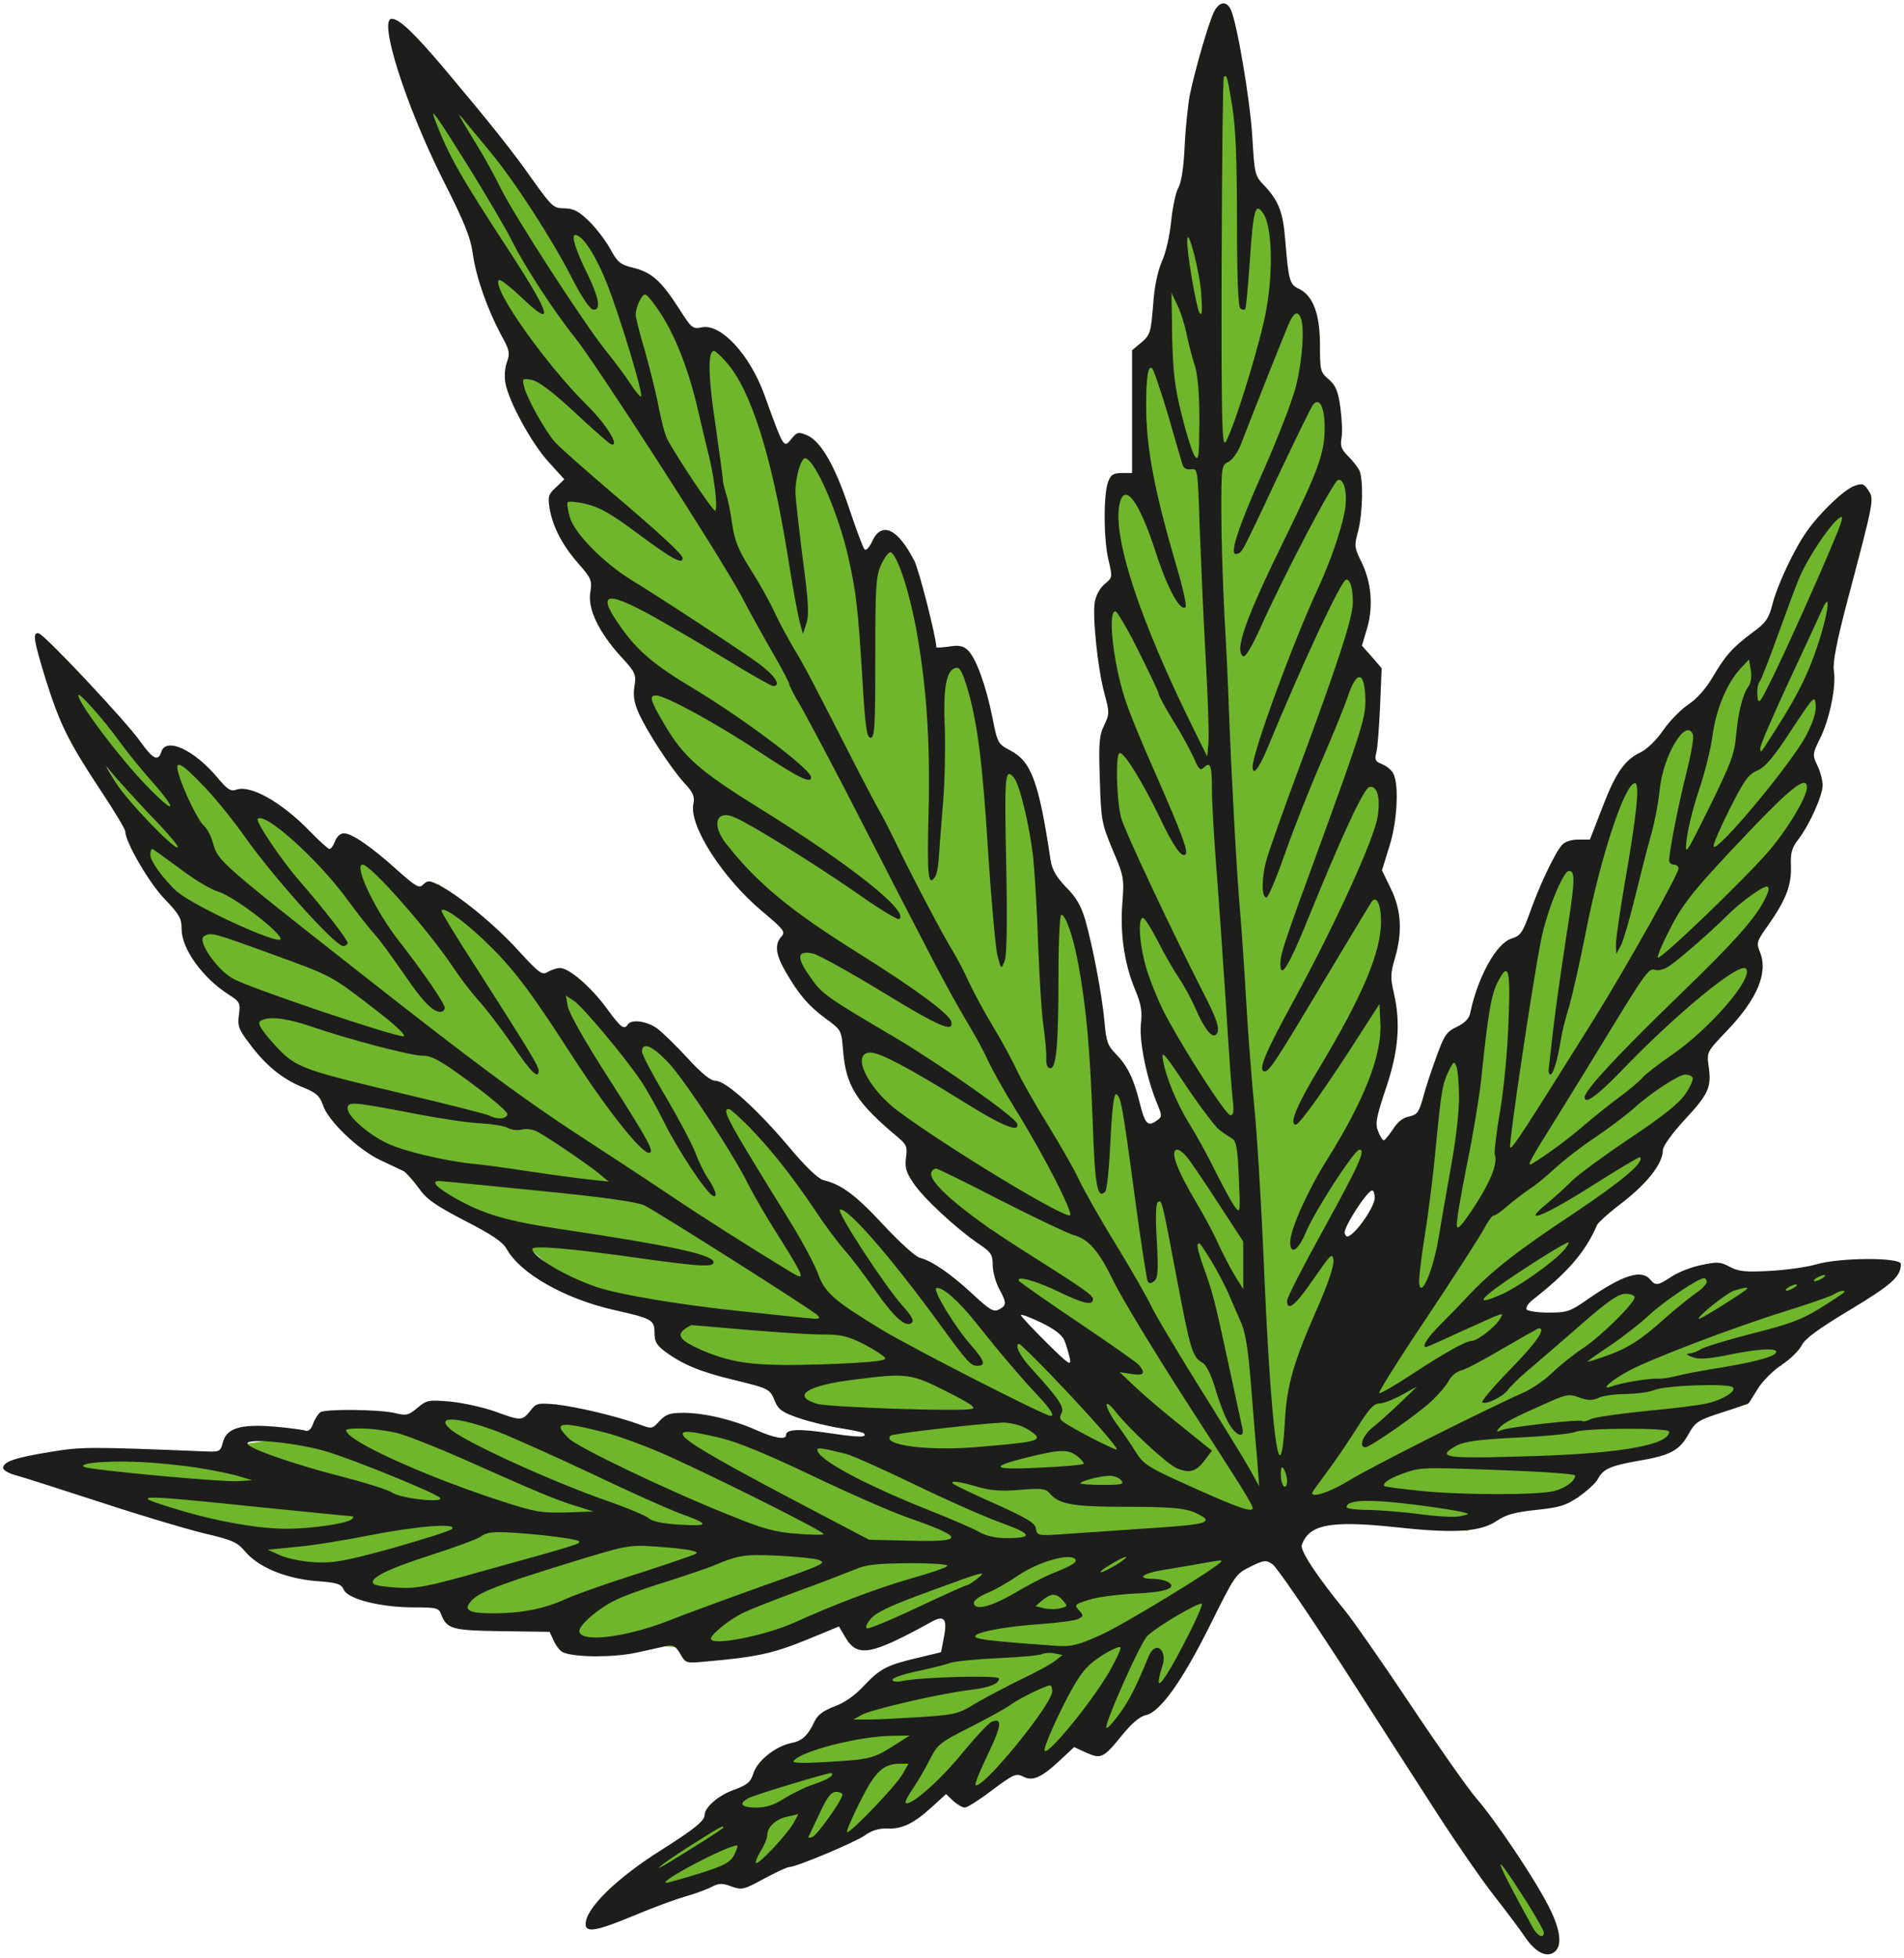 <svg xmlns="http://www.w3.org/2000/svg" xmlns:xlink="http://www.w3.org/1999/xlink" id="Ebene_1" x="0px" y="0px" viewBox="0 0 608 625" style="enable-background:new 0 0 608 625;" xml:space="preserve"><style type="text/css">	.st0{fill:#70B62C;}	.st1{fill:#1D1D1B;}</style><path class="st0" d="M543.4,403.8l-14,9.2l-9.5-3l-18.9,11.3h-18.7V416l18.7-13l4.1-11.2l21-18.8l0.6-6.7l15.8-17.9l-1.9-4.4 l-2.1-4.7l22.8-29.3l-4.2-4.3l10.7-20.3l-2.9-7.6l17.2-27.1l-7.3-6.6l8.9-18.4l2.2-31.3l6.4-39.3l-17.5,24.3l-9.9,22.2l-5.5,3.7 l-22.3,27.7l-16.7,13.7L507.7,268l-10.1,7.6l-9.2,25.8l-13.4,6.5l-3.4,19.5l-9.3,6.6l-6.7,22l-11.9,17l-7.8-13.9l8.2-36.3l-3.9-6.7 l3.9-25.6l-7.4-12.8l3.5-7.5l2.4-19.4l-7.4-6.8l2.6-9.1l-0.7-19.6l-6.7-5.2l6.7-23.2l-9.3-7.5l6-29.4l-9-1.3v-22.1l-9.5,1.9l6-18.4 l-6-13.6l-9.7,5.9l4.6-25.9l-8.3-14.1l-4.2,13.3V34.6L390,8.7l-4,18.2L371.5,88l-0.3,20.4l-7.3,7v7.4l1.5,32.2l-7.2-4l-3.2,18.8 l4.8,20l-7,2.2l-1.9,20.1l8.3,10.9l-6.6,8.5l0.9,25.8l8.2,18.3l-0.7,22.6l4.8,16.3l-1.1,19.2l9.8,22.3l-3.2,21l-10.7-26.1l-9.6-11.6 l-4.4-45.8l-10.8-5.9l-5.9-32.6l-7.3-15.5l-6.4,9.2l-7.1-41.2l-11.1,7.9l-5.9-36.3l-8.2-7.1l-8.5,9.3l-9.3-24.8l-8.2-14.1l-8.9,5.2 l-9-23.3l-11.4-17.4l-8.2,2.2l-13.7-19.3l-9.3,4.2L195,79.7l-11.9-8.8l-4.1,5.2L170.5,58l-22.3-19.6l-15.5-20.8l-1.5,16.7l24.9,47.5 l8,26.6l3.7,23.3l15.9,21.5l-8.3,9.1l15,17.1l2.6,17.4l11.7,17l4.6,23.4l17.2,15.1l-2.3,10.7l28.8,30.1l-1.6,12.5l18.6,20l6.4,24.5 l17.7,14.5l-2.6,12.9l24.9,14.8l8.3,20.5l-2.5,10l-21.5-15.6h-6.6l-24.1-25l-9.1-0.4l-24.6-29.8l-7.4-1.7l-9.3-9.6l-15.2-11.9 l-4.3,5.9l-17-22.6l-10.9,2l-32.2-32l-5.2,7.7l-12.5-13.3l-9.6-5.9l-1.8,9.2l-21.4-20.7l-12.1-2L64.6,248l-10.3-8.4l-0.9,11.7 l-24.1-32.2h-9.7L37.1,250l4.9,21l14.8,13.8l7.8,22.1L79,317.6l7.2,22.8l17.6,6.4l7.2,12.6l8,5.2l10,9.1l4.6,5.2l28.4,13.4l17,14.9 l31.4,12.3l1.8,11.6l31.3,7.8l11.7,13.6l25.1,0.4L279,460l-18.2-1.8l-5.2,4.5L218.3,451l-5.8,9l-35.1-11.7l-5.1,7.7l-28.5-8.6 l-7.4,7.4L111,452l-6.1,5.1L79,460.8l-2.6,5.8l-37.8-3.4l-28.5,3.4l64.8,23.4l16.7,9.5l18.2,2.5l12.6,7.7h22.1v8.5l34.5-0.7l2.6,5.4 l31.4,2.7l22.5,2.2L269,515l7.6,8.9l27.5-12l1.8,15.7l-16.7,4.1l-4.2,4.4l-17.5,12.7l-22.2,18.8l-15.6,11.6L206,596.2l-1.9,10.4 l27.7-7.4h8.2l30.5-14.4l18.7-5.7l10.3-10.9l8.1,5.8l12-7.9l11.2-3l11.1-9l9.9,3.1l16.8-14.7l8.7-10.6l12.8-29.4l16.1-8.9l80,121 l6.9,6.3l3.1-2.7l-5.7-13.6l-61.1-86.3l-14.6-22.3c-1.4-0.8-2.3-2.2-2.5-3.9l-1.3-2l1.2,0.9c0.2-2.4,2.6-4.3,5-4.4 c0.1,0,0.3,0,0.4,0c0.3-0.1,0.5-0.2,0.8-0.2c1.5-1.2,3.4-1.5,5.1-0.8l1.1-1.2l44.1,4.3l4.8-6.9l30.5-3.7l2.9-9.4l26-7.8l5.4-8.6 l20-4.1l-3-8.8l13.5-3.4l3.1-6.7l20.2-14v-12l-36,5L543.4,403.8z M344.4,436.2c-1.8,1.8-5.4,2.1-7.1,0c-2.9-3.6-5.8-7.5-9.8-10 c-5.5-3.4-0.4-12.1,5-8.6c4.8,3,8.3,7.2,11.8,11.6C346.1,431.3,346.5,434.1,344.4,436.2z M443.8,383.8c-2.1,5-5.7,9.2-9.1,13.4 c-1.7,2.1-5.3,1.7-7.1,0c-2.1-2.1-1.7-5,0-7.1c2.9-3.6,5.7-7.2,7.5-11.4c1.1-2.5,4.7-3,6.8-1.8C444.5,378.5,444.8,381.3,443.8,383.8 z"></path><g transform="translate(0,625) scale(0.1,-0.1)">	<path class="st1" d="M3877,6213c-16-31-59-178-77-263c-6-30-14-104-17-165c-3-71-11-118-20-134c-8-13-18-60-23-105  c-4-46-17-103-30-131c-14-33-24-81-28-141c-7-85-9-93-37-117l-30-25v-196v-196h-33c-26,0-35-5-43-27c-16-40-15-188,1-252  c13-54,12-55-12-75c-15-12-28-36-32-57c-8-46,9-213,31-294c16-59,16-64-1-100c-16-32-18-58-14-174c4-130,6-140,41-224  c36-84,37-91,31-170c-8-98,7-196,41-277c19-45,23-68,18-111c-5-56,19-174,53-254c15-37,15-40-2-52c-29-21-38-11-55,58  c-19,77-39,117-77,156c-24,24-30,39-35,101c-8,87-38,244-62,327c-13,44-29,72-61,103c-31,33-44,55-49,85c-38,254-62,317-130,352  c-38,20-40,23-56,105c-21,104-53,191-79,215c-15,14-29,16-60,11c-22-3-40-4-40-2c0,29-55,247-70,275c-52,103-104,128-134,65  c-9-21-21-33-25-28c-5,5-27,64-49,130c-45,136-91,217-136,235c-26,11-31,10-48-11c-26-32-24-34-88,142c-47,128-139,226-199,213  c-29-6-33-3-74,62c-57,88-86,113-144,128c-42,10-51,18-73,58c-14,26-44,66-67,89c-35,34-50,42-80,43c-35,0-40,5-98,85  c-66,95-140,187-288,363c-94,111-142,157-166,157c-44,0,45-278,164-515c69-136,88-184,95-237c11-75,46-174,90-257  c27-48,29-58,19-86c-7-18-9-47-5-68c11-60,84-193,138-252l50-55l-27-26c-24-22-26-29-20-67c10-58,40-117,92-176c42-48,44-54,38-92  c-9-52,27-127,97-204c48-52,50-58,44-96c-5-29-1-52,13-84c26-59,101-174,145-223c30-32,35-45,30-69c-14-69,94-237,221-343  c69-58,74-65,60-80c-22-24-18-57,12-109c43-75,74-111,129-152c51-37,51-38,56-101c9-115,43-168,176-279c27-23,30-30,25-65  c-4-32,1-47,24-81c32-48,136-144,206-192c42-28,47-36,47-69c0-21,9-54,20-75c25-46,25-54,0-67c-17-9-29-2-84,49  c-70,65-131,107-169,116c-14,4-66,51-117,106c-88,95-133,128-191,142c-17,5-56,42-108,104c-101,120-203,213-236,213  c-16,0-43,22-90,73c-36,39-80,82-98,95c-33,23-81,29-92,12c-12-19-23-10-69,53c-50,68-119,127-148,127c-10,0-27-6-38-12  c-19-12-27-6-95,68c-74,82-191,177-254,209c-30,15-35,15-49,2c-13-14-22-9-84,46c-83,75-145,117-170,117c-11,0-23-11-28-25  s-13-25-18-25c-4,0-32,25-62,56c-91,94-191,150-236,133c-17-6-28,1-59,38c-75,90-165,131-180,83c-10-32-27-23-67,33  c-44,63-305,341-324,345c-21,5-17-20,22-147c45-142,71-196,174-352c44-66,80-126,80-133c0-33,75-163,125-215c48-50,55-63,55-97  c0-63,67-156,152-210c34-22,36-26,31-63c-5-35-1-47,32-90c50-69,106-115,170-141c45-18,56-28,66-57c16-51,115-145,185-177  c32-15,66-31,74-35c8-5,29-28,46-52c25-36,51-55,147-105c88-45,122-68,135-91c43-78,184-158,340-194c125-28,132-32,132-74  c0-27,7-39,32-58c56-42,114-66,218-91c118-29,118-29,135-70c11-26,24-35,77-53c35-12,94-26,132-32c37-6,71-13,74-16  c14-14-14-14-108,0c-100,15-140,13-140-6c0-16-36-10-95,16c-74,33-166,55-232,55c-44,0-56-4-77-26c-24-26-24-26-67-10  c-72,26-200,56-265,63c-57,5-62,4-81-21c-26-32-29-32-114-1c-37,13-101,27-141,31c-70,6-75,5-105-20c-29-24-35-26-75-16  c-50,11-218,13-235,2c-6-4-17-20-23-36c-6-18-15-26-24-23c-8,3-53,9-99,13c-109,9-153-5-165-49c-8-31-10-32-58-30  c-370,15-393,15-495-2c-111-18-149-31-149-51c0-7,19-18,43-24c23-6,143-45,267-85c124-41,272-85,329-99c94-22,108-28,135-60  c43-50,130-85,226-93c68-5,79-9,88-28c14-30,118-56,224-56c72,0,80-2,87-23c18-46,35-51,195-53l151-2l14-30c8-17,21-33,30-36  c40-16,159-16,231-1c41,9,86,19,100,22c20,4,28-1,42-25c17-30,18-31,80-25c163,14,216,26,320,68l107,44l20-34c39-66,81-58,274,48  c42,24,53,11,41-49l-9-47l-70-17c-103-24-124-35-175-89c-30-32-62-55-95-67c-36-14-54-27-64-48c-21-45-39-62-74-69  c-50-10-108-56-121-96c-9-29-19-37-61-53c-50-17-95-56-95-81c0-18-33-45-139-112c-143-90-241-186-241-236c0-29,36-22,154,27  c59,25,133,52,164,61c32,9,70,23,85,31c23,12,34,12,63,1c34-12,39-10,104,25c37,20,73,37,80,37c22,0,211,79,243,102  c21,15,44,22,70,21c48-2,85,16,143,69l45,41l22-21c13-12,30-22,38-22s47,25,88,56c68,51,76,54,98,43c30-16,58-4,118,52l45,42l39-18  c47-21,55-17,115,57c30,37,56,59,75,63c46,10,117,110,206,289c78,157,81,162,128,185c43,21,49,22,70,8c13-8,111-152,219-318  c107-167,246-383,308-479s143-213,180-260s81-106,99-132c34-51,71-69,96-48s17,74-21,147c-46,90-170,274-230,343  c-26,30-121,165-211,300s-183,268-206,296c-90,110-146,194-140,212c23,66,91,79,300,57c189-21,272-15,324,21c28,19,57,27,124,34  c75,8,96,14,136,42c26,18,54,43,61,56c17,33,40,43,131,59c101,17,130,33,159,85c21,38,29,44,106,69c45,14,84,28,86,30s15,23,30,47  c14,23,48,57,75,75c27,17,56,46,64,62c11,22,52,52,155,114c133,80,162,106,162,146c0,22-196,21-270-1c-30-9-97-18-149-21  c-77-4-99-2-127,13c-30,16-40,17-90,6c-32-6-75-23-96-37c-44-29-51-30-68-10c-28,34-86,16-198-61c-58-41-68-44-127-44  c-35,0-67,5-70,10c-4,6,6,21,22,33c110,86,166,151,203,237c4,8,34,35,66,60c91,68,144,134,144,179c0,12,30,54,70,97  c76,82,86,103,76,171c-6,45-5,46,58,112c97,101,133,186,106,252c-12,29-11,34,28,88c55,79,73,125,71,186c-2,43,3,59,24,86  c36,48,77,139,77,172c0,16-7,45-17,64c-16,34-15,37,10,88c30,62,51,165,43,215c-4,25,9,92,44,225c85,321,85,321,66,350  c-14,21-19,23-44,14c-33-11-112-87-153-146c-41-58-95-174-110-235c-11-43-21-57-64-88c-64-48-85-72-127-143c-21-36-50-68-77-86  c-24-16-60-53-80-82c-22-32-52-61-73-71c-51-24-80-67-123-180l-38-98h-37c-23,0-43-7-52-17c-23-26-71-127-102-214  c-24-67-31-76-59-85c-48-14-108-122-132-237c-4-19-17-32-43-45c-32-15-40-26-64-92c-15-41-35-100-43-131c-14-50-19-57-45-63  c-19-3-38-18-52-41c-13-19-26-35-29-35c-4,0-12,13-18,28c-10,24-7,43,24,136c41,120,48,209,26,306c-11,47-11,63,3,110  c25,84,21,155-13,224l-28,58l23,74c26,80,32,200,13,235c-5,11-22,24-36,30c-21,8-24,13-18,37c4,15,9,81,12,148l5,121l-31,36l-32,36  l17,57c20,70,13,148-20,213c-21,43-22,50-9,96c15,60,17,169,3,195c-6,11-22,31-36,45c-21,21-25,32-20,58c3,18,1,61-4,97  c-7,52-15,70-37,89c-27,23-28,29-28,110c0,99-22,157-67,179c-30,14-33,25-44,157c-7,88-21,124-67,173c-30,31-31,36-38,155  c-7,118-50,372-70,409C3915,6248,3893,6244,3877,6213z M3935,5910c11-69,15-171,15-367c0-182,4-274,11-278c6-4,12-5,15-2  c3,2,9,71,15,152c11,169,18,192,44,152c26-41,31-173,10-298c-16-99-100-373-130-428c-13-23-15,48-14,566c1,325,4,594,7,597  C3917,6014,3919,6008,3935,5910z M1501,5710c56-91,118-196,136-233c37-75,134-224,197-302c66-81,465-700,532-825  c33-63,82-151,108-195c25-44,46-84,46-88c0-5,15-35,34-66c18-31,84-155,147-276c117-228,184-359,286-555c33-63,79-146,102-184  s53-92,65-120c13-28,53-100,91-161c90-145,187-335,171-335c-34,0-394,219-548,333c-99,74-152,187-88,187c30,0,124-50,287-151  c132-83,190-107,181-76c-7,22-239,185-388,274c-226,133-236,140-276,199c-42,60-38,81,13,70c16-4,115-58,218-121  c187-114,230-132,223-97c-5,24-114,105-298,220c-216,135-320,221-420,347c-50,63-33,113,28,85c58-26,253-148,381-236  c73-52,137-91,142-88c36,22-155,174-446,354c-190,118-242,163-303,267c-46,78-50,93-27,93c29,0,191-88,328-179  c129-85,167-104,167-82c0,25-215,187-377,284c-122,73-176,118-229,193c-79,110-54,121,93,41c54-30,162-93,239-140  c78-48,147-87,153-87c27,0,6,33-45,71c-56,41-301,202-410,269c-87,54-179,147-194,198c-7,23-10,45-7,49c4,3,31,1,59-6  c41-9,80-31,167-96c105-78,141-98,141-77c0,12-69,76-235,217c-82,70-160,139-173,154c-31,35-89,139-98,175c-7,28-6,29,25,23  c22-5,66-38,137-104c58-54,109-99,115-101c31-11-15,64-75,123c-133,131-307,377-283,401c4,4,37-22,74-57c104-99,93-57-34,139  c-162,248-200,313-245,432C1372,5912,1393,5883,1501,5710z M1564,5767c79-95,198-279,261-402c30-59,58-101,68-103  c27-5,21,35-17,113c-38,77-53,125-39,125c23,0,65-64,101-155c42-106,117-354,109-361c-2-2-17,15-32,38c-15,24-51,72-80,108  c-70,87-290,427-334,515c-19,39-52,99-74,135c-66,108-72,119-45,86C1495,5850,1532,5806,1564,5767z M3836,5310c4-56,2-71-6-58  c-10,17-41,196-39,233C3793,5529,3832,5380,3836,5310z M2110,5249c49-76,91-186,119-309c12-52,29-122,37-155c17-73,27-165,17-165  c-8,0-127,179-152,228c-7,12-19,57-27,100c-8,42-28,123-44,180c-17,56-30,109-30,117c0,24,19,65,30,65  C2066,5310,2088,5283,2110,5249z M3790,5180c6-30,18-75,26-99c9-30,14-88,14-175c-1-115-2-129-15-112c-7,10-26,68-41,130  c-23,89-28,138-31,251l-2,140l19-40C3771,5253,3784,5210,3790,5180z M4154,5234c12-31,5-131-14-210c-10-45-58-169-105-275  c-85-191-112-276-85-267c17,5,12-5,131,248c56,118,106,221,112,228c20,25,37-7,37-73c0-80-19-133-123-346c-131-266-166-366-137-384  c7-4,28,32,53,87c76,170,235,473,250,476c20,4,30-44,22-95c-11-62-45-162-87-253c-79-170-208-522-208-567c0-33,21-6,50,65  c112,271,234,532,249,532c13,0,21-27,21-74s-48-195-173-531c-47-126-93-256-102-287c-17-59-17-123-1-123c6,0,33,65,61,145  s81,213,117,295c36,83,73,174,82,202c30,89,56,80,56-19c0-49-20-112-134-425c-135-369-139-382-137-417c2-39,29,6,86,146  c111,274,181,423,198,426c25,5,36-35,26-96c-11-70-135-342-264-579c-97-177-120-233-96-233c14,0,36,33,190,291  c77,129,145,241,150,249c16,24,31-6,31-61c0-98-59-238-196-466c-72-119-99-183-76-183c12,0,100,124,207,292l60,93l3-62  c5-102-52-246-171-436c-61-97-117-222-117-261c0-44,25-29,50,30c28,68,155,264,171,264c21,0-1-48-116-257c-63-114-115-215-115-225  c0-37,27-15,85,70c55,79,60,85,63,59c2-17-16-72-48-145c-79-179-101-252-107-370c-15-260-45-33-68,523c-8,182-21,395-29,475  s-20,231-26,335c-6,105-15,237-20,295c-10,106-28,436-36,650c-2,63-8,196-14,295c-5,99-10,248-10,330c0,145,1,151,22,160  c12,6,30,30,40,55c50,130,138,350,152,383C4131,5253,4144,5260,4154,5234z M2320,5093c78-88,144-298,195-614c14-90,31-184,37-208  l12-45l11,34c9,27,7,69-12,209c-12,97-23,192-23,211c0,49,19,112,33,107c32-10,104-176,135-312c26-114,32-167,46-395  c9-153,14-185,26-185c13,0,15,35,15,255c0,230,2,260,19,298c11,23,24,41,30,39c21-7,59-122,82-247c33-183,45-358,39-592  c-5-196-1-232,22-195c4,6,8,28,10,47c1,19,7,96,13,170c7,74,9,189,7,255c-6,129,5,187,35,193c13,3,21-12,37-65  c32-108,49-238,67-533c10-151,23-295,29-320c12-45,12-45,23-18c7,18,9,118,5,312c-6,282-4,308,25,273c18-21,50-155,61-252  c5-49,13-175,16-280c4-104,11-221,17-260c5-38,10-85,9-102c-1-22,4-33,13-33c19,0,26,74,26,298c0,105,4,192,9,192  c14,0,39-72,55-161c25-138,36-262,45-492c7-212,15-257,40-231c6,5,13,78,17,162c5,102,11,151,18,149c15-5,21-38,60-330  c19-142,38-262,41-268c5-7,12-6,21,2c12,10,13,34,8,129c-5,77-3,119,4,123c12,8,12,9,61-250c42-222,49-246,81-263c12-7,27-37,41-83  c11-39,30-89,42-109c23-42,53-52,44-16c-3,13-23,106-45,208c-43,199-49,224-82,314c-11,32-19,61-15,64c6,6,3,10,43-53  c17-28,41-73,53-100c12-28,30-70,41-94c15-33,24-89,33-205c7-89,16-197,20-241l6-80l-33,60c-19,33-92,152-163,265  c-70,113-137,225-148,249s-62,114-114,199c-52,84-104,177-117,205c-13,29-57,106-98,173c-41,66-87,147-101,178c-15,32-49,95-77,141  s-62,110-77,142c-14,32-38,76-51,98c-27,42-135,247-184,350c-16,33-38,76-49,95s-42,78-69,130c-148,290-173,338-205,390  c-19,32-47,84-62,116c-15,33-49,94-76,136c-39,62-51,91-59,145c-5,38-14,82-20,98c-5,17-10,37-10,45s-11,88-24,178  c-23,151-24,232-4,232C2284,5130,2303,5113,2320,5093z M3730,4925c22-77,43-148,46-158c4-12,13-17,27-15c22,3,22,0,28-187  c4-104,12-291,19-415s11-245,9-270l-4-45l-42,85c-173,349-261,616-238,721c16,71,61,12,113-146c39-122,81-199,98-183  c4,4-9,63-29,130c-71,242-97,378-97,515c0,93,7,131,20,116C3684,5069,3707,5002,3730,4925z M5858,4528c-56-134-145-332-194-433  c-45-92-49-97-52-67c-2,18,1,39,7,46c5,6,32,75,59,151c28,77,58,158,67,179c32,76,116,196,136,196C5886,4600,5875,4567,5858,4528z   M5815,4224c-39-127-74-196-182-361c-10-15-12-15-12-2c-1,9,41,105,92,215c51,109,99,213,106,229C5844,4361,5841,4311,5815,4224z   M3637,4169c34-68,63-129,63-134c0-6,21-44,46-85c26-41,55-95,66-119c14-34,21-42,30-33c23,23,28,11,28-67c0-44,7-162,15-263  s21-293,30-428c8-135,18-269,21-297c5-41,3-53-7-53c-14,1-133,184-202,310c-20,36-47,100-61,142c-26,76-35,178-16,178  c5,0,26-33,46-72c20-40,50-92,66-116c16-23,41-68,55-100c27-63,51-94,64-86c18,11,8,46-39,136c-105,206-251,516-262,558  c-15,56-18,202-5,206c14,5,74-93,129-207c43-91,70-129,82-116c9,9-13,68-96,257c-43,96-87,204-98,240c-38,117-56,286-29,278  C3569,4295,3603,4238,3637,4169z M5584,4060c-18-24-33-79-40-156c-5-61-17-91-85-230c-78-157-79-158-73-104c3,30,20,101,39,157  s39,136,44,178c12,84,46,164,88,210l28,30l6-35C5594,4090,5591,4069,5584,4060z M380,3885c24-33,66-85,94-117c98-109,91-127-9-23  c-84,87-215,261-215,286C250,4044,331,3953,380,3885z M5768,3903c-46-89-288-379-296-355c-2,6,21,59,51,119c46,91,60,111,88,123  c26,11,53,43,109,129c72,109,75,113,78,81C5800,3978,5791,3947,5768,3903z M5406,3905c4-9-6-62-20-119c-25-97-56-255-56-283  c0-7,7-13,15-13s15-6,15-12c0-19-165-312-268-478c-234-374-266-423-270-412c-4,14,73,533,99,661c18,92,71,221,89,221  c21,0,20-31-9-213c-16-105-35-237-41-292s-13-110-14-122c-2-13,0-23,5-23c9,0,23,48,34,115c3,22,15,67,25,100s35,143,55,245  c48,242,124,470,156,470c16,0,5-103-32-315c-16-93-29-183-29-200l1-30l15,27c8,16,28,83,44,150c17,68,39,157,51,198s25,109,29,150  C5311,3840,5385,3961,5406,3905z M653,3738c38-40,95-111,128-158c90-128,289-350,315-350c8,0,14,5,14,10c0,11-78,111-152,196  c-58,66-143,192-135,200c23,23,191-128,285-256c30-41,69-91,86-110c18-19,60-77,95-128c62-91,93-122,118-122c7,0,13,6,13,13  c0,14-68,113-145,212c-76,96-147,245-117,245c25,0,203-201,286-323c26-40,65-90,85-112c21-22,68-84,105-137c63-93,86-115,86-85  c0,14-32,66-198,326c-62,95-112,178-112,183c0,18,62-24,131-89c94-89,145-155,285-372c109-169,221-311,246-311c20,0,0,37-126,234  c-76,118-130,213-133,234l-6,34l26-17c27-18,161-177,214-256c17-25,50-83,73-130c45-91,137-230,158-237c15-5,6,22-19,59  c-10,14-27,49-38,78s-54,110-95,180c-42,70-76,135-76,144c0,35,39,16,93-45c59-69,203-290,246-378c15-30,57-103,94-161  c89-142,91-149,41-119c-130,79-292,182-379,241c-55,37-166,110-246,162c-220,142-367,251-764,563c-425,334-440,347-454,400  c-6,23-19,49-30,58c-19,17-66,114-81,167C556,3828,579,3816,653,3738z M504,3623c38-40,67-75,64-78c-10-10-164,151-197,205l-33,55  l48-55C413,3720,466,3662,504,3623z M5770,3737c0-32-64-138-127-210c-80-91-341-342-349-334c-3,3,13,42,36,86c44,89,80,133,274,336  C5723,3739,5770,3774,5770,3737z M572,3479c44-34,100-68,124-75c57-17,231-154,195-154c-39,0-274,110-323,152c-41,35-88,98-88,119  c0,11,3,19,6,19S527,3512,572,3479z M5646,3403c-26-69-90-143-290-336c-191-185-296-298-296-320c0-24,40,5,112,79  c178,186,382,354,403,332c28-27-116-194-240-278c-38-26-79-58-90-70c-11-13-45-41-75-63s-82-64-115-92c-52-45-117-92-163-120  c-18-10-8,9,84,156c40,64,116,188,169,275c109,178,121,195,140,188c7-3,24,0,37,7c25,13,138,111,197,170c39,39,108,89,123,89  C5648,3420,5649,3412,5646,3403z M866,3205c198-72,190-68,334-179c65-50,98-82,89-84c-23-4-495,155-545,184c-52,29-115,121-93,135  S679,3273,866,3205z M4817,2988c-3-92-15-217-27-286c-12-68-19-130-17-137c11-26-12-85-64-165c-40-61-55-78-57-63  c-2,11,13,99,32,194c20,96,40,219,46,274c21,206,32,269,51,307C4817,3183,4824,3162,4817,2988z M991,2974c123-42,320-94,359-94  c29,0,57-15,153-86c64-47,117-92,117-100c0-16-33-19-58-5c-10,5-132,36-272,69c-349,83-348,83-430,176c-31,37-38,51-28,57  C856,3007,916,3000,991,2974z M3894,2643c13-10,31-22,41-28c13-8,17-32,21-125c5-108,4-114-11-95c-9,11-36,61-61,110  c-24,50-62,119-84,154c-43,69-78,155-87,211c-5,29,7,15,75-87C3833,2716,3881,2653,3894,2643z M4659,2750c1-42-10-138-24-215  s-32-183-41-235c-16-101-56-196-62-148c-2,14,6,81,17,149s28,198,36,289c18,182,21,201,43,245c14,28,16,28,23,10  C4655,2834,4659,2791,4659,2750z M5405,2810c3-5-7-29-23-52c-21-31-73-72-178-142c-82-55-165-116-184-135c-20-20-56-53-80-73  c-87-71-10-41,144,57c82,52,151,93,153,91c15-15-54-74-211-179c-181-120-263-184-340-266c-22-24-62-65-88-91c-41-41-59-70-44-70  c2,0,39,16,82,36c181,82,166,77,154,54s-72-70-89-70c-19,0-84-36-191-106c-56-37-103-64-106-61s66,113,154,244  c88,132,169,258,181,281s26,42,31,42c6,0,27,15,47,33c21,18,52,41,68,52c17,10,53,40,80,65c28,26,86,71,130,100c43,29,97,70,120,90  c54,50,146,110,167,110C5391,2820,5402,2816,5405,2810z M1340,2692c74-14,163-27,197-28c35-2,72-8,84-14c11-7,32-9,45-6  c13,4,34,1,47-5c35-18,169-109,202-137l29-24l-64,7c-36,4-119,15-185,25s-149,22-185,25c-89,9-220,40-273,65c-60,28-127,87-127,111  S1122,2734,1340,2692z M2392,2653c73-76,134-153,210-265c33-51,78-110,98-132c20-23,62-78,94-124c62-89,100-122,118-104  c7,7-2,23-30,54c-53,58-213,302-200,307c23,8,159-147,316-362c90-124,102-137,122-137c30,0,24,17-21,68c-51,58-122,176-109,180  c18,6,70-39,127-111c73-92,146-178,201-236c38-41,50-61,37-61c-18,0-449,220-542,277c-151,92-180,117-202,180c-11,29-52,106-92,170  c-200,323-216,353-191,353C2332,2710,2361,2684,2392,2653z M3789,2558c11-13,56-79,100-147l81-124v-76v-76l-28,45  c-15,25-38,70-52,100c-13,30-44,88-68,128c-65,109-88,172-62,172C3766,2580,3779,2570,3789,2558z M3194,2419  c108-55,213-105,233-111c50-14,81-49,132-154c24-49,127-219,230-379c183-283,211-328,211-339c0-15-42-1-187,64s-160,74-185,113  c-14,23-43,66-64,94c-39,56-41,86-2,37c48-60,164-167,196-181c41-17,62-11,90,27l22,29l-93,75c-52,41-118,97-148,125l-54,51l38-6  c39-6,46,1,25,28c-7,8-95,70-195,137s-185,127-189,132c-11,19,56,0,132-37c75-36,104-42,104-21c0,13-28,32-230,160  c-188,119-303,218-285,247c3,6,10,10,14,10S3086,2475,3194,2419z M1720,2449c213-21,315-36,338-47c49-25,535-333,552-350  c13-13,7-14-50-8c-36,4-126,13-200,21c-189,20-381,52-453,76c-96,32-207,97-207,122c0,12,114,3,340-29c200-28,244-30,238-11  c-8,23-142,52-478,102c-181,27-251,47-346,100c-60,34-80,55-51,55C1409,2480,1552,2466,1720,2449z M4390,2427c0-24-42-90-73-116  c-14-11-18-11-23,2c-6,16,72,137,88,137C4386,2450,4390,2439,4390,2427z M4989,2254c-34-37-138-110-190-134c-101-45-75-14,61,75  c79,52,146,92,149,89C5011,2282,5003,2268,4989,2254z M5820,2170c-8-5-19-10-25-10c-5,0-3,5,5,10s20,10,25,10  C5831,2180,5828,2175,5820,2170z M5450,2158c0-7-16-24-36-37c-20-14-63-49-96-78c-80-72-122-98-191-122c-31-11-57-19-57-17  s33,25,72,51c40,27,95,70,123,96c47,44,158,119,177,119C5446,2170,5450,2164,5450,2158z M5730,2140c-8-5-19-10-25-10c-5,0-3,5,5,10  s20,10,25,10C5741,2150,5738,2145,5730,2140z M5580,2137c0-5-146-97-154-97c-15,0,86,82,111,90C5569,2140,5580,2141,5580,2137z   M5890,2126c0-2-33-24-73-49c-60-38-99-53-218-83c-79-20-154-43-166-50c-12-8-30-14-40-15c-11,0-7-4,11-11c21-8,48-6,105,5  c94,20,160,25,163,13c4-14-59-32-173-51c-57-9-122-21-144-27s-50-10-62-9c-24,2-116-13-148-25c-38-14,1,21,56,50  c68,37,332,138,499,190c74,23,144,47,155,54C5875,2130,5890,2133,5890,2126z M5220,2109c0-18-103-120-161-160c-31-20-76-56-100-79  c-24-24-64-51-89-63c-133-59-500-244-562-283c-61-37-118-56-118-40c0,3,22,33,48,68s69,98,96,141c37,59,53,77,71,77  c12,0,44,12,71,27l49,27l-55-53c-30-29-70-64-87-78c-31-24-45-63-23-63c15,0,169,107,213,149c21,20,45,48,53,63c8,16,27,31,42,34  c15,4,75,36,134,71c59,34,109,63,112,63c24,0-8-46-91-131c-53-54-93-102-90-105c10-10,66,17,82,39c8,11,38,41,68,66s105,90,167,144  c86,75,118,97,141,97C5207,2120,5220,2115,5220,2109z M3399,1971c6-15,13-39,17-56c6-27-2-22-75,50c-44,44-81,83-81,87s29-7,65-24  C3368,2007,3392,1988,3399,1971z M2385,2005c94-8,202-15,242-15c61,0,80-5,134-32c34-18,64-38,66-44c3-8-54-14-194-19  c-215-7-289,1-392,45c-66,29-82,47-56,66c10,8,21,14,24,14S2292,2013,2385,2005z M3359,1858c128-134,212-230,207-235  c-4-4-148,70-173,90c-9,6-10,15-3,26c10,19-11,49-97,143c-37,40-55,78-38,78C3258,1960,3305,1914,3359,1858z M3023,1808  c83-42,97-53,77-56c-51-8-456,6-492,17c-81,25-31,58,112,76C2897,1868,2908,1866,3023,1808z M5534,1821c9-13-29-37-79-50  c-22-6-111-17-198-25c-86-9-166-20-177-26s-24-9-28-6c-10,6-233-19-257-29c-17-7-18-6-8,6c13,16,43,32,149,79c67,30,75,31,107,19  c28-10,42-10,62-1c14,7,54,12,88,12c34,1,75,6,90,13C5320,1828,5526,1835,5534,1821z M1592,1679c46-18,180-78,299-134  c119-57,245-113,280-126c96-34,96-42,1-36c-55,3-89,10-101,21c-9,8-69,33-132,55c-171,59-457,189-501,229  C1387,1732,1463,1728,1592,1679z M1940,1675c34-9,109-36,167-61c127-54,523-251,523-261c0-3-38-3-84,1c-70,5-108,15-218,60  c-198,79-479,214-510,243C1761,1711,1787,1715,1940,1675z M3263,1697c18-8,38-21,45-29c14-18-14-23-198-38c-154-12-296,8-266,37  c6,7,279,38,359,42C3218,1709,3245,1704,3263,1697z M1270,1675c31-8,124-45,206-81c240-107,295-130,359-150l60-19l-87-3  c-76-2-99,1-200,34c-224,72-463,177-498,219c-11,13-6,15,45,15C1186,1690,1238,1683,1270,1675z M5330,1680c0-42-150-69-430-78  c-225-7-280-6-280,9c0,5,15,16,33,25c24,13,72,19,192,25c88,4,171,12,185,18C5063,1692,5330,1693,5330,1680z M2300,1660  c58-14,149-52,290-119c113-54,251-115,308-135c186-65,186-79,1-74l-124,3l-255,134c-248,131-340,186-340,203  C2180,1684,2207,1682,2300,1660z M1048,1615c101-32,342-131,357-146c16-18-123-3-152,16c-13,9-83,31-156,50c-154,39-307,92-307,107  C790,1661,959,1643,1048,1615z M2701,1609c20-5,119-49,220-98s226-104,276-122c100-36,104-49,16-49c-33,0-64,7-85,19  c-18,11-91,42-161,70c-211,84-357,163-357,193C2610,1630,2625,1628,2701,1609z M3441,1601c13-11,22-22,19-24c-3-3-66-9-140-12  c-154-8-165,2-35,34C3387,1624,3412,1624,3441,1601z M635,1564c50-8,108-20,130-27l40-12l-44-3c-48-4-467,35-491,45  c-27,12,71,21,175,16C500,1581,586,1572,635,1564z M4110,1522c0-13-4-20-10-17c-5,3-10,21-10,38c0,24,3,28,10,17  C4105,1552,4110,1535,4110,1522z M4868,1554c89-4,162-10,162-14c0-17-29-39-65-49c-52-14-291-14-431,0c-60,6-111,13-113,15  c-9,9,19,27,67,43C4540,1567,4548,1567,4868,1554z M3580,1525c11-13,3-15-59-15c-39,0-71,2-71,5c0,7,61,23,91,24  C3556,1540,3573,1533,3580,1525z M3121,1504c41-12,74-15,135-10c69,6,83,4,95-10c30-36,73-44,248-44c133,0,179-4,211-16  c22-9,40-20,40-25c0-13-32-18-205-29c-88-6-199-14-247-17c-84-6-86-5-90,17c-2,18-27,33-131,80c-70,31-130,60-134,64  C3032,1525,3064,1521,3121,1504z M818,1440c161-16,298-30,304-30c8,0,8-3,2-9c-13-14-128-31-209-31c-89,0-222,23-347,61  C406,1480,423,1481,818,1440z M4532,1445c62-8,124-18,138-22c24-6,24-6-7-13c-17-4-73-1-125,6c-51,7-126,13-165,14c-40,0-73,4-73,9  C4300,1464,4379,1465,4532,1445z M1443,1369c-6-6-92-33-190-61c-153-42-188-48-248-45c-38,2-88,12-110,22l-40,18l90,9  c50,4,155,21,235,37C1333,1379,1463,1389,1443,1369z M1737,1349c62-7,113-15,113-20c0-8-8-11-308-94c-177-50-213-57-272-53  c-38,2-73,7-77,12c-17,17,45,48,183,92c78,25,151,52,161,60C1559,1363,1593,1363,1737,1349z M2210,1300c23-6,22-8-20-22  c-25-9-110-38-190-63c-80-26-167-57-195-70c-68-31-142-45-230-45c-79,0-97,10-70,40c24,27,89,52,306,119c192,59,195,60,284,54  C2144,1310,2196,1304,2210,1300z M2613,1271c28-11,25-12-195-90c-106-38-234-85-284-105c-139-54-284-71-284-32c0,19,60,71,113,97  c23,12,96,39,162,59c66,21,136,45,155,53c79,33,97,36,204,31C2544,1281,2602,1275,2613,1271z M3434,1272c6-10-14-21-79-47  c-22-9-74-36-116-61c-76-44-129-57-129-30c0,8,19,21,43,31c23,9,68,35,100,57C3319,1266,3420,1294,3434,1272z M3565,1255  c-22-13-44-24-50-24c-5,0,8,11,30,24c22,14,45,25,50,25C3601,1280,3587,1269,3565,1255z M3900,1266c0-12-314-204-385-235  c-71-32-94-38-138-35c-227,16-274,22-261,34c15,13,106,29,211,36c54,4,106,11,116,16c17,9,18,11,2,28c-15,17-14,19,32,33  c26,9,92,17,146,20c99,4,138,18,107,37c-8,5-30,10-47,10c-57,0-36,18,35,29c37,6,90,15,117,20C3902,1271,3900,1270,3900,1266z   M3025,1251c-6-6-59-24-120-41c-110-32-243-83-365-138c-94-43-270-78-270-53c0,13,56,59,100,81c21,11,100,42,176,70  c77,28,159,60,184,70c36,16,70,19,175,20C2985,1260,3030,1256,3025,1251z M3120,1210c-14-11-28-20-32-20s-75-32-158-71  c-82-39-155-69-161-67c-7,2-2,15,12,31c18,21,66,43,184,86C3144,1235,3155,1238,3120,1210z M3394,1141c16-18,16-19-9-25  c-14-4-37-3-52,0l-26,7l22,19C3358,1165,3373,1165,3394,1141z M3796,1033c-58-114-95-173-96-151c0,9,5,29,10,44c21,55-19,91-42,37  c-40-98-62-141-94-185c-20-27-38-47-41-44c-9,8,109,274,131,294c33,32,171,112,174,102C3840,1126,3821,1082,3796,1033z M3542,913  c-58-99-194-265-206-252c-7,6,49,131,91,204c30,52,50,74,93,101c30,19,56,30,58,25C3580,985,3563,950,3542,913z M3369,948  c-13-10-62-37-109-59c-47-23-111-57-144-76c-55-34-66-37-175-44c-64-4-138-8-166-8h-50l29,16c33,17,248,67,341,78c66,8,95,20,95,37  c0,11-243,5-309-8c-19-4-31-2-31,4s35,18,78,27c42,9,91,21,107,27c17,5,86,12,155,15s131,9,138,13c8,4,25,5,39,2l26-5L3369,948z   M3360,851c0-42-226-318-245-299c-3,3,15,47,40,99c43,89,47,117,12,103c-9-3-53-50-98-105c-72-87-164-167-177-154c-3,2,8,24,24,47  s40,65,54,93c24,47,32,53,125,100c55,28,114,60,132,73c31,22,111,61,126,62C3357,870,3360,862,3360,851z M2850,675  c-62-39-74-42-219-50c-65-4-101-3-97,3c19,31,208,80,316,81l55,1L2850,675z M2883,588c-20-37-171-194-178-186c-3,3,16,46,41,96  c48,96,73,121,127,122h28L2883,588z M2655,581c-3-5-27-17-54-26c-26-8-69-29-95-45c-34-22-59-30-91-30c-48,0-58,12-25,30  c18,10,246,79,263,80C2658,590,2659,586,2655,581z M2690,521c0-16-80-129-96-135c-9-3-14-3-12,1c2,5,18,38,36,76c23,50,36,67,52,67  C2681,530,2690,526,2690,521z M2533,429c-22-38-112-133-119-126c-3,2,4,20,15,38c12,19,21,41,21,50c0,26,25,50,60,59  c19,4,36,8,38,9S2543,446,2533,429z M2310,416c0-3-91-61-180-115c-65-38,5,14,84,63C2302,420,2310,424,2310,416z M2345,330  c-13-25-29-34-110-60c-52-16-101-30-107-30c-31,0,187,116,225,119C2357,360,2354,347,2345,330z M4875,179c30-48,55-92,55-98  c0-21-21-11-36,17C4765,332,4757,364,4875,179z"></path></g></svg>